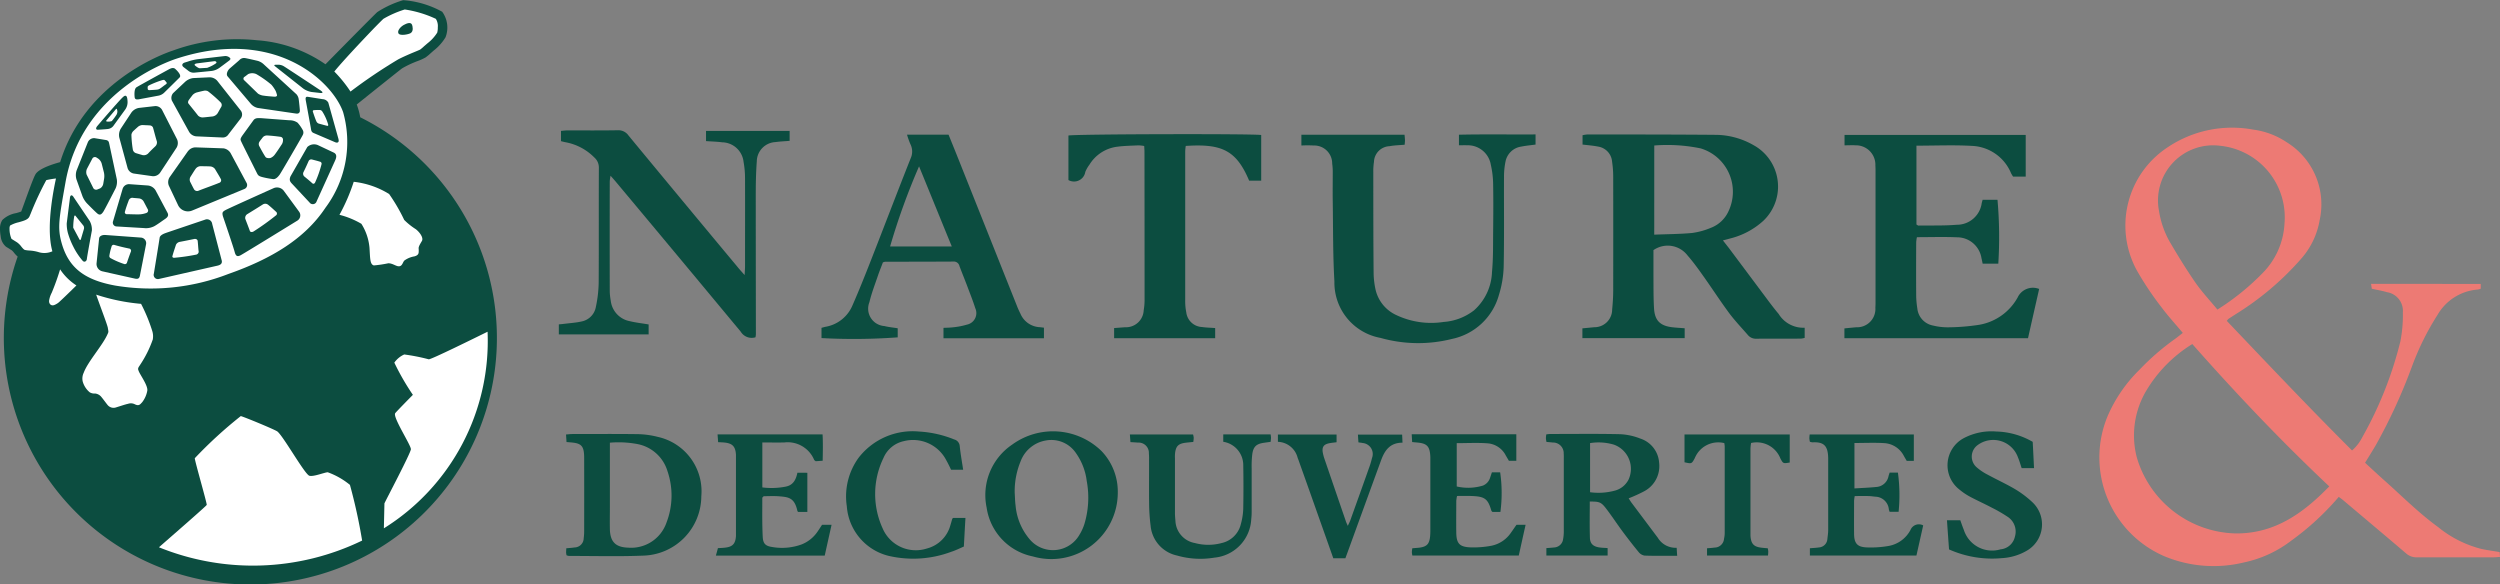 <svg xmlns="http://www.w3.org/2000/svg" xmlns:xlink="http://www.w3.org/1999/xlink" id="Logo" width="172.258" height="40.273" viewBox="0 0 172.258 40.273"><rect x="0" y="0" width="172.258" height="40.273" fill="#808080" stroke="none"/><defs><clipPath id="clip-path"><rect id="Rectangle_2129" data-name="Rectangle 2129" width="172.258" height="40.273" fill="none"></rect></clipPath></defs><g id="Groupe_2" data-name="Groupe 2" clip-path="url(#clip-path)"><path id="Trac&#xE9;_1" data-name="Trac&#xE9; 1" d="M355.186,30.8v.326a.819.819,0,0,1-.193.06,3.513,3.513,0,0,0-2.782,1.743,18.45,18.45,0,0,0-1.765,3.562,37.7,37.7,0,0,1-2.506,5.446c-.227.385-.465.762-.724,1.186.445.409.882.819,1.328,1.215,1.224,1.088,2.379,2.254,3.712,3.222a7.711,7.711,0,0,0,2.977,1.5c.4.086.812.141,1.257.216.009.09.014.2.023.336-.182.011-.333.026-.485.026-1.744,0-3.487,0-5.229,0a1.052,1.052,0,0,1-.748-.263c-1.444-1.233-2.9-2.452-4.347-3.675-.088-.076-.187-.14-.3-.226a18.632,18.632,0,0,1-3.276,3.018,8.085,8.085,0,0,1-3.264,1.5,8.823,8.823,0,0,1-5.479-.429,7.413,7.413,0,0,1-3.906-9.659,10,10,0,0,1,2.181-3.177,16.952,16.952,0,0,1,2.458-2.135c.18-.13.351-.271.539-.416-.515-.619-1.042-1.187-1.5-1.809a21.273,21.273,0,0,1-1.688-2.536,6.449,6.449,0,0,1,2.11-8.422,7.959,7.959,0,0,1,5.921-1.242,5.406,5.406,0,0,1,2.308.866,5.03,5.03,0,0,1,2.279,5.372,5.379,5.379,0,0,1-1.281,2.668,19.85,19.85,0,0,1-4.485,3.8c-.172.114-.345.222-.518.337-.031.017-.044.051-.116.135,2.843,2.985,5.679,5.985,8.631,8.929a2.971,2.971,0,0,0,.708-.912,26.129,26.129,0,0,0,2.625-6.612,9.381,9.381,0,0,0,.169-2,1.3,1.3,0,0,0-1.094-1.38c-.328-.1-.668-.153-1.048-.239-.011-.074-.027-.185-.05-.335Zm-10.438,13.95c-3.334-3.14-6.436-6.413-9.435-9.807a9.476,9.476,0,0,0-3.194,3.249,6.041,6.041,0,0,0-.633,4.555,7.279,7.279,0,0,0,6.818,5.245c2.682.02,4.644-1.385,6.445-3.241M337.04,32.569a16.944,16.944,0,0,0,3.1-2.5,5.227,5.227,0,0,0,1.523-3.417,4.955,4.955,0,0,0-4.41-5.368,3.8,3.8,0,0,0-4.227,4.534,6.206,6.206,0,0,0,.736,2.088c.556.951,1.135,1.892,1.762,2.8.45.645.994,1.227,1.519,1.863" transform="translate(-184.255 -11.237)" fill="#ed7a74"></path><path id="Trac&#xE9;_2" data-name="Trac&#xE9; 2" d="M263.232,34.385v.7a1.459,1.459,0,0,1-.263.05c-1.018.006-2.036,0-3.051.007a.716.716,0,0,1-.6-.256c-.428-.495-.882-.966-1.275-1.491-.617-.833-1.178-1.7-1.778-2.545-.351-.495-.7-.984-1.1-1.44a1.717,1.717,0,0,0-2.353-.372c0,.569,0,1.152,0,1.739.007.76-.006,1.52.04,2.275.051.855.438,1.214,1.3,1.305.256.029.511.04.812.065V35.1h-7.048v-.673l.821-.077a1.22,1.22,0,0,0,1.23-1.223c.042-.426.07-.859.072-1.288q.007-3.936,0-7.868a7.038,7.038,0,0,0-.077-1.03,1.138,1.138,0,0,0-.944-1.034c-.35-.069-.71-.1-1.092-.142v-.643a2.048,2.048,0,0,1,.326-.054c2.95,0,5.9,0,8.849.026a5.315,5.315,0,0,1,2.62.718,3.252,3.252,0,0,1,.659,5.207,5.27,5.27,0,0,1-2.252,1.208l-.529.14c.179.234.33.419.473.609q1.381,1.847,2.758,3.691c.2.262.4.521.611.771a1.988,1.988,0,0,0,1.784.946m-10.359-6.412c.894-.037,1.756-.037,2.608-.116a5.026,5.026,0,0,0,1.288-.353,2.186,2.186,0,0,0,1.218-1.138,3.122,3.122,0,0,0-1.912-4.337,11.369,11.369,0,0,0-3.2-.2Z" transform="translate(-138.884 -11.803)" fill="#0c4d40"></path><path id="Trac&#xE9;_3" data-name="Trac&#xE9; 3" d="M293.915,21.876v5.435c.053.029.1.073.14.073.878-.013,1.76.016,2.634-.056a1.723,1.723,0,0,0,1.725-1.5c.018-.066.036-.13.061-.22H299.5a29.127,29.127,0,0,1,.055,4.4h-1.077c-.029-.127-.053-.259-.084-.389a1.7,1.7,0,0,0-1.673-1.427c-.912-.04-1.828-.009-2.773-.009a2.575,2.575,0,0,0-.05.358c-.006,1.242-.009,2.486,0,3.727a6.445,6.445,0,0,0,.078.827,1.331,1.331,0,0,0,1.078,1.176,4.281,4.281,0,0,0,1.075.123,14.8,14.8,0,0,0,2.1-.172,3.752,3.752,0,0,0,2.661-1.888,1.16,1.16,0,0,1,1.48-.583c-.254,1.122-.509,2.242-.767,3.393H288.952v-.676c.273-.026.544-.053.812-.077a1.264,1.264,0,0,0,1.321-1.355c.011-.137.011-.276.011-.413V23.662c0-.138,0-.278-.01-.415a1.339,1.339,0,0,0-1.37-1.393c-.236-.017-.479,0-.755,0v-.714h12.483v2.87h-.87a2.294,2.294,0,0,1-.139-.233,3.05,3.05,0,0,0-2.7-1.884c-1.253-.072-2.512-.015-3.82-.015" transform="translate(-161.866 -11.841)" fill="#0c4d40"></path><path id="Trac&#xE9;_4" data-name="Trac&#xE9; 4" d="M101.1,34.671a.88.88,0,0,1-1.015-.38Q95.8,29.128,91.5,23.987c-.11-.132-.223-.259-.389-.446a3.375,3.375,0,0,0-.055.382q-.009,3.807,0,7.614a4.3,4.3,0,0,0,.069.615,1.621,1.621,0,0,0,1.326,1.413c.415.1.842.147,1.284.222v.686H87.547v-.691c.137-.011.283-.026.431-.044.373-.047.754-.07,1.122-.153a1.239,1.239,0,0,0,1-1.011,8.694,8.694,0,0,0,.193-1.639c.017-2.641,0-5.282.013-7.926a.92.92,0,0,0-.309-.722,3.739,3.739,0,0,0-1.977-1.052c-.1-.017-.2-.047-.325-.077V20.45c.151-.011.3-.033.447-.033,1.158,0,2.314.011,3.469-.01a.842.842,0,0,1,.736.362q3.777,4.573,7.572,9.127c.116.14.242.276.429.49.014-.27.029-.435.029-.6,0-2.021.007-4.042,0-6.061a6.283,6.283,0,0,0-.1-1.133A1.511,1.511,0,0,0,98.8,21.237c-.356-.047-.718-.054-1.111-.083v-.7h5.761v.682c-.332.03-.656.04-.975.086a1.349,1.349,0,0,0-1.287,1.323c-.058.772-.072,1.553-.072,2.329,0,3.193.006,6.389.009,9.583a1.649,1.649,0,0,1-.027.213" transform="translate(-49.042 -11.432)" fill="#0c4d40"></path><path id="Trac&#xE9;_5" data-name="Trac&#xE9; 5" d="M214.723,21.806v-.728c1.749-.04,3.5-.007,5.279-.02v.7c-.349.046-.672.075-.988.139a1.293,1.293,0,0,0-1.086,1.048,5.217,5.217,0,0,0-.1,1.024c-.01,2.072.019,4.144-.023,6.214a7.213,7.213,0,0,1-.326,1.93,4.254,4.254,0,0,1-3.24,3.037,9.521,9.521,0,0,1-4.914-.07,3.871,3.871,0,0,1-3.183-3.889c-.106-1.827-.087-3.659-.114-5.487-.011-.691,0-1.381,0-2.072a4.261,4.261,0,0,0-.039-.568,1.236,1.236,0,0,0-1.271-1.242,7.922,7.922,0,0,0-.851,0v-.741h7.107c.013.14.027.252.03.366s-.013.2-.022.322c-.363.031-.706.037-1.041.1a1.118,1.118,0,0,0-1.073,1.077,4.21,4.21,0,0,0-.046.723c0,2.329,0,4.66.022,6.99a5.785,5.785,0,0,0,.119,1.028,2.56,2.56,0,0,0,1.469,1.83,5.61,5.61,0,0,0,3.23.463,3.854,3.854,0,0,0,2.1-.8A3.7,3.7,0,0,0,217,30.536c.089-.927.07-1.86.08-2.792.01-1.07.019-2.141,0-3.212a6.446,6.446,0,0,0-.16-1.381,1.608,1.608,0,0,0-1.666-1.344c-.154-.01-.307,0-.525,0" transform="translate(-114.197 -11.796)" fill="#0c4d40"></path><path id="Trac&#xE9;_6" data-name="Trac&#xE9; 6" d="M132.925,29.9c-.1.272-.225.57-.33.878-.209.619-.448,1.231-.6,1.865a1.2,1.2,0,0,0,1.027,1.641c.3.076.6.1.924.154v.626a41.392,41.392,0,0,1-5.251.05v-.706c.093-.024.19-.055.289-.074a2.466,2.466,0,0,0,1.857-1.5c.45-1.025.864-2.068,1.273-3.11.911-2.328,1.8-4.664,2.721-6.986a1.122,1.122,0,0,0-.011-.978,5.643,5.643,0,0,1-.236-.661h2.861c.262.645.521,1.281.774,1.919q1.984,4.974,3.964,9.945c.064.16.139.318.215.471a1.523,1.523,0,0,0,1.331.929c.082.007.168.02.289.034v.731H137.1v-.719c.237-.011.473-.011.708-.043a4.9,4.9,0,0,0,.906-.179.81.81,0,0,0,.575-1.136c-.154-.492-.349-.974-.53-1.458s-.379-.961-.56-1.446a.394.394,0,0,0-.413-.306c-1.57.01-3.14.01-4.709.013a.75.75,0,0,0-.151.046m4.746-1.1c-.771-1.882-1.5-3.676-2.255-5.518a46.294,46.294,0,0,0-1.995,5.518Z" transform="translate(-72.091 -11.819)" fill="#0c4d40"></path><path id="Trac&#xE9;_7" data-name="Trac&#xE9; 7" d="M167.384,24.183v-3.07c.429-.1,12.557-.133,13.283-.036v3.146h-.831c-.889-2.116-1.91-2.555-4.368-2.393a3.476,3.476,0,0,0-.038.387q0,5.128,0,10.258a3.955,3.955,0,0,0,.074.822,1.146,1.146,0,0,0,1.085,1.011c.289.043.581.046.906.071v.7h-6.963v-.7c.247-.018.5-.036.752-.056a1.222,1.222,0,0,0,1.286-1.164,4.366,4.366,0,0,0,.061-.669q0-5.129-.007-10.255c0-.12-.011-.239-.018-.4a2.574,2.574,0,0,0-.395-.044c-.481.023-.965.029-1.444.091a2.626,2.626,0,0,0-1.937,1.244,2.231,2.231,0,0,0-.283.493.787.787,0,0,1-1.162.563" transform="translate(-93.766 -11.775)" fill="#0c4d40"></path><path id="Trac&#xE9;_8" data-name="Trac&#xE9; 8" d="M245.212,72.653c0,.852-.017,1.679.01,2.5.013.391.226.58.619.646.187.032.376.032.6.05v.513h-4.22v-.511c.183-.015.352-.024.522-.044a.656.656,0,0,0,.632-.577,3.107,3.107,0,0,0,.047-.515v-5.07a2.747,2.747,0,0,0-.007-.309.733.733,0,0,0-.753-.761c-.135-.017-.271-.026-.433-.04a1.727,1.727,0,0,1-.04-.252,1.936,1.936,0,0,1,.026-.267,2.37,2.37,0,0,1,.267-.029c1.6,0,3.206-.022,4.807.014a4.306,4.306,0,0,1,1.4.3,1.88,1.88,0,0,1,1.3,1.653,1.961,1.961,0,0,1-1.04,1.986,10.374,10.374,0,0,1-1.058.48c.063.1.13.212.209.318.6.8,1.2,1.6,1.8,2.4a1.432,1.432,0,0,0,1.3.689c.008.176.018.335.034.552-.779,0-1.517.013-2.254-.013a.67.67,0,0,1-.416-.262c-.393-.478-.774-.969-1.143-1.469s-.706-1.021-1.085-1.511c-.345-.45-.471-.486-1.127-.481m.023-4.039V72a4.288,4.288,0,0,0,1.666-.1,1.483,1.483,0,0,0,.984-.768,1.771,1.771,0,0,0-1-2.408,3.714,3.714,0,0,0-1.645-.11" transform="translate(-135.671 -38.084)" fill="#0c4d40"></path><path id="Trac&#xE9;_9" data-name="Trac&#xE9; 9" d="M88.712,76.343a1.625,1.625,0,0,1-.029-.193c0-.084.01-.17.015-.29.2-.018.385-.027.566-.056a.642.642,0,0,0,.632-.633,3.836,3.836,0,0,0,.032-.569q.005-2.46,0-4.917c0-.1,0-.206-.008-.309-.039-.545-.212-.728-.755-.794-.137-.017-.271-.027-.453-.041-.01-.172-.021-.332-.034-.52.173-.013.307-.032.439-.032,1.52,0,3.037-.014,4.556.009A5.942,5.942,0,0,1,95,68.186a3.839,3.839,0,0,1,3,4.093A4.114,4.114,0,0,1,94,76.367c-1.7.07-3.413.02-5.121.022a.643.643,0,0,1-.164-.046M91.7,68.586v4.463c0,.5-.01,1,0,1.5.023.875.4,1.246,1.277,1.27A2.573,2.573,0,0,0,95.6,74.093a5.179,5.179,0,0,0,.067-3.551,2.688,2.688,0,0,0-2.045-1.857,7.048,7.048,0,0,0-1.92-.1" transform="translate(-49.677 -38.083)" fill="#0c4d40"></path><path id="Trac&#xE9;_10" data-name="Trac&#xE9; 10" d="M163.5,71.8a4.578,4.578,0,0,1-5.857,4.391,4.022,4.022,0,0,1-3.179-3.36,4.194,4.194,0,0,1,1.763-4.347,4.784,4.784,0,0,1,6.157.452A4.042,4.042,0,0,1,163.5,71.8m-7.1.055c.016.232.018.545.06.851a4.137,4.137,0,0,0,.964,2.3,2.1,2.1,0,0,0,3.431-.3,3.354,3.354,0,0,0,.345-.749,6.3,6.3,0,0,0,.16-2.967,4.211,4.211,0,0,0-.738-1.912,2.044,2.044,0,0,0-2.075-.876,2.258,2.258,0,0,0-1.749,1.454,5.391,5.391,0,0,0-.4,2.2" transform="translate(-86.481 -37.852)" fill="#0c4d40"></path><path id="Trac&#xE9;_11" data-name="Trac&#xE9; 11" d="M118.459,70.7v2.7h-.631c-.013-.02-.048-.037-.054-.066-.2-.929-.624-.96-1.273-1.014-.356-.029-.719-.006-1.051-.006-.051.06-.095.087-.095.112,0,.9-.016,1.793.029,2.685.024.486.2.638.666.706a3.938,3.938,0,0,0,2.036-.189,2.394,2.394,0,0,0,1.1-.91c.1-.142.187-.286.286-.433h.655c-.161.725-.314,1.41-.471,2.123h-7.5c.05-.187.1-.346.14-.516.186-.01.339-.015.489-.033.523-.057.718-.265.755-.8,0-.1,0-.207,0-.309V69.717c0-.087,0-.173,0-.26-.036-.579-.246-.793-.829-.844-.12-.01-.239-.014-.4-.023-.011-.177-.024-.34-.04-.533h7.237c.032.585.019,1.178.007,1.813l-.482.034c-.057-.05-.093-.067-.106-.095a1.975,1.975,0,0,0-2.042-1.2c-.5.015-1,0-1.528,0v3.1a5.042,5.042,0,0,0,1.617-.056c.5-.1.7-.463.8-.958Z" transform="translate(-62.83 -38.124)" fill="#0c4d40"></path><path id="Trac&#xE9;_12" data-name="Trac&#xE9; 12" d="M291.308,74.32c-.154.685-.306,1.368-.466,2.079H283.5v-.5c.219-.019.419-.027.622-.057a.62.62,0,0,0,.582-.565c.021-.207.055-.412.057-.619q0-2.43,0-4.866c0-.015,0-.034,0-.051,0-.925-.312-1.178-1.081-1.14a.837.837,0,0,1-.18-.041,1.728,1.728,0,0,1-.036-.232,1.968,1.968,0,0,1,.023-.271h7.175v1.821h-.49c-.067-.114-.136-.233-.2-.347a1.623,1.623,0,0,0-1.327-.875c-.682-.044-1.37-.01-2.075-.01v3.13c.529-.033,1.021-.051,1.513-.1a.915.915,0,0,0,.833-.735c.022-.08.047-.16.08-.256h.569a11.454,11.454,0,0,1,.048,2.7h-.619a1.028,1.028,0,0,1-.053-.167.96.96,0,0,0-.938-.873c-.153-.016-.307-.04-.462-.044-.307-.006-.615,0-.95,0a2.491,2.491,0,0,0-.046.327c0,.761-.008,1.519,0,2.279.006.642.21.9.845.932a7.152,7.152,0,0,0,1.541-.1,2.122,2.122,0,0,0,1.5-1.1.626.626,0,0,1,.881-.313" transform="translate(-158.793 -38.122)" fill="#0c4d40"></path><path id="Trac&#xE9;_13" data-name="Trac&#xE9; 13" d="M228.386,74.275h.629c-.163.723-.313,1.408-.471,2.119h-7.33a1.322,1.322,0,0,1-.036-.236,1.75,1.75,0,0,1,.032-.265c.19-.02.358-.024.528-.048.476-.074.642-.255.695-.752a4.18,4.18,0,0,0,.018-.464q0-2.409,0-4.819c0-.07,0-.14,0-.208-.032-.742-.22-.943-.954-1-.081-.006-.167-.015-.3-.029-.008-.179-.02-.343-.03-.535h7.208v1.827h-.511c-.073-.126-.143-.243-.212-.362a1.541,1.541,0,0,0-1.238-.84c-.7-.054-1.406-.013-2.145-.013v2.984a3.491,3.491,0,0,0,1.813-.063.857.857,0,0,0,.478-.512c.044-.13.087-.259.133-.4h.569a9.941,9.941,0,0,1,.017,2.729h-.551c-.024-.029-.06-.051-.07-.081-.234-.8-.443-.97-1.267-1.012-.361-.018-.72-.006-1.1-.006a2.358,2.358,0,0,0-.053.347c0,.725-.01,1.45,0,2.175s.2.979.936,1.018a6.559,6.559,0,0,0,1.486-.111,2.14,2.14,0,0,0,1.347-.9c.133-.182.256-.369.383-.548" transform="translate(-123.896 -38.115)" fill="#0c4d40"></path><path id="Trac&#xE9;_14" data-name="Trac&#xE9; 14" d="M310.927,68.319c.032.595.06,1.18.091,1.806h-.852c-.08-.233-.151-.5-.257-.745a1.808,1.808,0,0,0-2.771-.846.978.978,0,0,0-.07,1.537,3.718,3.718,0,0,0,.769.513c.638.346,1.3.647,1.921,1.018a6.948,6.948,0,0,1,1.148.873,2.091,2.091,0,0,1-.415,3.356,3.807,3.807,0,0,1-1.673.495,7.273,7.273,0,0,1-3.656-.6c-.048-.662-.095-1.313-.142-2.008h.919c.077.216.152.442.243.664a2.044,2.044,0,0,0,2.534,1.338,1.115,1.115,0,0,0,.985-.872,1.214,1.214,0,0,0-.459-1.34,9.763,9.763,0,0,0-1.115-.649c-.5-.266-1.025-.5-1.525-.767a4.41,4.41,0,0,1-.727-.492,2.118,2.118,0,0,1,.283-3.53,4.1,4.1,0,0,1,2.252-.468,5.279,5.279,0,0,1,2.517.713" transform="translate(-170.867 -37.87)" fill="#0c4d40"></path><path id="Trac&#xE9;_15" data-name="Trac&#xE9; 15" d="M183.454,68.558v-.506h3.263a2.141,2.141,0,0,1,.027.227c0,.083-.014.17-.025.286l-.454.065c-.522.074-.735.257-.81.781a6.805,6.805,0,0,0-.043.981c0,.985,0,1.966,0,2.951a4.705,4.705,0,0,1-.03.568,2.8,2.8,0,0,1-2.548,2.635,5.816,5.816,0,0,1-2.564-.146,2.315,2.315,0,0,1-1.823-2.072,12.925,12.925,0,0,1-.1-1.39c-.015-1.037,0-2.073-.006-3.109a4.132,4.132,0,0,0-.011-.466.71.71,0,0,0-.759-.745c-.151-.014-.3-.02-.512-.033-.013-.172-.024-.33-.039-.529h4.353a1.255,1.255,0,0,1,.046.227,1.949,1.949,0,0,1-.029.289c-.192.02-.378.036-.559.06-.462.062-.635.232-.694.688a2.526,2.526,0,0,0-.011.36c0,1.263,0,2.522,0,3.782,0,.19.019.377.034.568a1.619,1.619,0,0,0,1.341,1.509,3.537,3.537,0,0,0,1.845,0,1.753,1.753,0,0,0,1.324-1.318,4.5,4.5,0,0,0,.161-1.018c.02-1.037.02-2.07,0-3.107a1.629,1.629,0,0,0-1.39-1.536" transform="translate(-99.168 -38.122)" fill="#0c4d40"></path><path id="Trac&#xE9;_16" data-name="Trac&#xE9; 16" d="M139.949,73.557h.848c-.039.655-.073,1.281-.11,1.97-.278.119-.565.266-.873.363a7.479,7.479,0,0,1-4.321.276,3.8,3.8,0,0,1-2.87-3.41,4.538,4.538,0,0,1,.8-3.332,4.707,4.707,0,0,1,4.184-1.821,7.527,7.527,0,0,1,2.411.543.511.511,0,0,1,.386.476c.056.526.15,1.051.234,1.611h-.832c-.1-.21-.212-.443-.337-.665a2.576,2.576,0,0,0-2.934-1.3,1.97,1.97,0,0,0-1.385,1.151,5.684,5.684,0,0,0-.059,4.856,2.484,2.484,0,0,0,3.057,1.384,2.262,2.262,0,0,0,1.611-1.6c.046-.147.086-.3.13-.443,0-.014.022-.024.055-.057" transform="translate(-74.274 -37.868)" fill="#0c4d40"></path><path id="Trac&#xE9;_17" data-name="Trac&#xE9; 17" d="M208.785,68.631c-.888,0-1.235.56-1.48,1.227q-1.1,3.012-2.193,6.023c-.083.229-.167.455-.262.716h-.832q-.485-1.381-.978-2.766-.669-1.9-1.348-3.8c-.038-.111-.077-.227-.126-.337a1.456,1.456,0,0,0-1.365-1.122v-.5h4.042V68.6c-.161.022-.3.034-.429.056-.476.076-.612.274-.5.758a3.258,3.258,0,0,0,.1.347q.736,2.151,1.474,4.3c.024.076.063.149.13.3.08-.176.135-.273.172-.379.429-1.2.862-2.4,1.285-3.6a5.557,5.557,0,0,0,.209-.693.76.76,0,0,0-.641-1.034c-.081-.02-.168-.026-.294-.047-.011-.163-.023-.328-.034-.534h3.045c.01.156.014.319.026.558" transform="translate(-112.149 -38.129)" fill="#0c4d40"></path><path id="Trac&#xE9;_18" data-name="Trac&#xE9; 18" d="M266.648,68.662a1.743,1.743,0,0,0-2.035,1.032c-.216.4-.216.4-.71.288V68.067h7.25V70c-.455.076-.455.076-.646-.287a1.749,1.749,0,0,0-2.016-1.06,2.941,2.941,0,0,0-.043.38q0,2.9,0,5.8c0,.072,0,.137,0,.206.038.569.227.772.781.831.134.015.266.027.413.04a1.851,1.851,0,0,1,.033.22,2.779,2.779,0,0,1-.02.279h-4.2v-.5c.182-.016.347-.024.515-.049a.656.656,0,0,0,.656-.609,1.789,1.789,0,0,0,.047-.409q0-2.975,0-5.951c0-.066-.016-.13-.026-.226" transform="translate(-147.835 -38.13)" fill="#0c4d40"></path><path id="Trac&#xE9;_19" data-name="Trac&#xE9; 19" d="M24.822,8.082a5.084,5.084,0,0,0-.241-.881c.995-.8,3.018-2.416,3.117-2.486a6.932,6.932,0,0,1,1.077-.508,3.873,3.873,0,0,0,.542-.245,3.533,3.533,0,0,0,.354-.292l.21-.185a3.356,3.356,0,0,0,.819-.919A1.853,1.853,0,0,0,30.47.811a6.53,6.53,0,0,0-2.686-.8A6.838,6.838,0,0,0,26,.83c-.233.208-2.453,2.461-3.574,3.6A9.438,9.438,0,0,0,17.7,2.773a12.9,12.9,0,0,0-5.778.708c-.715.236-6.067,2.178-7.776,7.69-.734.2-1.52.5-1.71.855-.149.278-.42,1.024-.737,1.9-.09.248-.189.523-.237.648-.077.031-.232.078-.345.11a1.814,1.814,0,0,0-.954.472A1.084,1.084,0,0,0,0,15.793a2.674,2.674,0,0,0,.047.476A1.064,1.064,0,0,0,.415,17l.4.25a1.012,1.012,0,0,1,.142.153,1.918,1.918,0,0,0,.26.276,16.987,16.987,0,1,0,23.6-9.6" transform="translate(0 0)" fill="#0c4d40"></path><path id="Trac&#xE9;_20" data-name="Trac&#xE9; 20" d="M28.83,11.984c-.748-2.075-4.677-5.877-11.476-3.65-.666.219-6.544,2.311-7.641,8.514-.442,2.489-.567,3.127-.266,4.189.483,1.706,1.575,2.539,3.683,2.927a14.782,14.782,0,0,0,7.794-.793c2.964-1.04,5.28-2.426,6.7-4.567a7.574,7.574,0,0,0,1.209-6.619" transform="translate(-5.2 -4.289)" fill="#fff"></path><path id="Trac&#xE9;_21" data-name="Trac&#xE9; 21" d="M27.284,37.236a15.208,15.208,0,0,0,7.145-13.547c-.908.446-3.922,1.935-4.054,1.9a13.563,13.563,0,0,0-1.688-.333,1.657,1.657,0,0,0-.682.563,16.817,16.817,0,0,0,1.278,2.219s-1.175,1.19-1.221,1.27c-.166.289,1.1,2.211,1.084,2.48s-1.7,3.454-1.823,3.727M25.731,16.247a3.689,3.689,0,0,1,.563,1.666c.046.713.026,1.138.3,1.208a8.429,8.429,0,0,0,.988-.147c.347-.013.621.3.848.18.141-.073.179-.293.271-.373a1.609,1.609,0,0,1,.683-.283c.16-.043.273-.113.295-.253a1.587,1.587,0,0,0,0-.3c-.013-.16.219-.472.245-.55.07-.212-.163-.554-.438-.77a4.539,4.539,0,0,1-.8-.639A12.3,12.3,0,0,0,27.646,14.2a5.864,5.864,0,0,0-2.439-.842,12.931,12.931,0,0,1-.983,2.275,5.825,5.825,0,0,1,1.507.618M4.69,13.13a5.861,5.861,0,0,0-.666.113,21.741,21.741,0,0,0-1.1,2.368l.006-.022c-.032.081-.053.132-.067.161-.1.213-.352.285-.726.393a2.206,2.206,0,0,0-.608.229.48.48,0,0,0-.037.227,1.706,1.706,0,0,0,.135.692L2,17.525a1.264,1.264,0,0,1,.3.295c.088.107.179.219.26.237a2.025,2.025,0,0,0,.292.037,2.664,2.664,0,0,1,.686.124,1.364,1.364,0,0,0,.905-.07c-.5-1.779.2-4.76.247-5.019m.3,8.441C5.341,21.247,6.1,20.5,6.1,20.5a3.842,3.842,0,0,1-1.124-1.11A16.738,16.738,0,0,1,4.4,21a1.735,1.735,0,0,0-.183.546c-.02.2.119.386.351.306a1.125,1.125,0,0,0,.422-.285M11.365,24.2a1.23,1.23,0,0,0-.047-.583,11.368,11.368,0,0,0-.764-1.849,13.547,13.547,0,0,1-3.094-.635c.3.866.778,2.093.806,2.3s.065.249-.006.387c-.334.794-1.368,1.909-1.66,2.7a.922.922,0,0,0-.07.586,1.48,1.48,0,0,0,.485.756.609.609,0,0,0,.369.084.64.64,0,0,1,.428.23c.139.166.345.452.428.551a.53.53,0,0,0,.6.173c.266-.081.662-.216.815-.243a.6.6,0,0,1,.453.023c.309.16.391,0,.515-.124a1.815,1.815,0,0,0,.357-.788c.079-.354-.527-1.147-.6-1.4-.083-.166.027-.259.1-.384a7.713,7.713,0,0,0,.889-1.784m12.052,9.173c-.21,0-.981.323-1.269.24-.322-.091-1.869-2.865-2.235-3.07s-2.3-1-2.492-1.041a29.892,29.892,0,0,0-3.168,2.9c-.033.093.852,3.127.821,3.22-.027.077-2.464,2.194-3.292,2.919a17.246,17.246,0,0,0,14-.462,37.345,37.345,0,0,0-.84-3.837,5.185,5.185,0,0,0-1.529-.869M30.956,3.093A1.3,1.3,0,0,0,31,2.713a.922.922,0,0,0-.136-.583,7.712,7.712,0,0,0-2.141-.645,7.07,7.07,0,0,0-1.469.643c-.063.055-.3.292-.635.633-.849.886-2.174,2.289-2.75,3a8.983,8.983,0,0,1,1.115,1.38,35.936,35.936,0,0,1,3.3-2.225c.313-.159.711-.336,1.068-.483.172-.071.384-.159.428-.183a2.672,2.672,0,0,0,.279-.236l.233-.2a2.843,2.843,0,0,0,.658-.718" transform="translate(-0.834 -0.832)" fill="#fff"></path><path id="Trac&#xE9;_22" data-name="Trac&#xE9; 22" d="M26.02,17.637l1.164,1.247a.275.275,0,0,0,.486-.08l1.28-2.825c.1-.223.12-.428-.1-.535l-1.1-.519a.676.676,0,0,0-.723.137l-1.157,2.022c-.111.274-.02.376.149.553m-8.31-5.754,1.171,2.125a.638.638,0,0,0,.485.316s1.679.076,1.849.081a.459.459,0,0,0,.387-.226l.848-1.1a.444.444,0,0,0,0-.523l-1.627-2.061a.7.7,0,0,0-.539-.238l-1.12.053a1.026,1.026,0,0,0-.563.267l-.814.767a.507.507,0,0,0-.08.539m1.111,3.446-1.279,1.817a.633.633,0,0,0-.05.575l.64,1.354a.755.755,0,0,0,.964.363l3.6-1.486a.294.294,0,0,0,.152-.42l-1.105-2.059a.687.687,0,0,0-.489-.322l-1.9-.066a.648.648,0,0,0-.526.243m3.723-1.05c-.156.239-.134.269-.053.445s1.061,2.129,1.061,2.129c.081.164.126.22.412.289a5.858,5.858,0,0,0,.722.132c.182.01.351-.193.443-.322s1.528-2.593,1.578-2.711a.35.35,0,0,0,.018-.323,2.581,2.581,0,0,0-.369-.532.946.946,0,0,0-.562-.167l-1.993-.15c-.2,0-.322-.015-.462.114ZM21.213,19.83s.728,2.133.808,2.451.2.342.4.243,3.921-2.392,3.921-2.392a.428.428,0,0,0,.12-.618L25.4,18.066a.587.587,0,0,0-.691-.172s-3.09,1.385-3.318,1.511-.232.185-.179.425m-4.761,3.964a.292.292,0,0,0,.368.354l3.925-.892c.24-.046.431-.116.393-.357l-.662-2.539a.361.361,0,0,0-.49-.295s-2.581.872-2.686.91-.42.142-.446.34-.4,2.479-.4,2.479m-.011-3.256c.225-.114.581-.382.789-.522s.252-.266.16-.435l-.819-1.537a.706.706,0,0,0-.516-.332l-1.3-.093a.462.462,0,0,0-.45.313l-.663,2.246a.266.266,0,0,0,.252.356l1.867.11a1.23,1.23,0,0,0,.676-.107m-3.756.831-.176,1.716a.52.52,0,0,0,.393.539s2.031.457,2.261.506.3-.043.333-.2.424-2.16.424-2.16a.387.387,0,0,0-.359-.469l-2.424-.177c-.243-.019-.435.073-.452.241m-.628-1.178-1.12-1.659c-.14-.236-.253-.136-.263.062l-.219,1.726a2.487,2.487,0,0,0,.076.652,5.221,5.221,0,0,0,.366.935,4.679,4.679,0,0,0,.659,1c.121.126.273.03.287-.133.025-.234.345-1.956.345-1.956a1.22,1.22,0,0,0-.132-.622m1.089-5.615-.776-.126a.466.466,0,0,0-.456.273l-.775,1.943a1.038,1.038,0,0,0-.013.625l.415,1.162a1.555,1.555,0,0,0,.358.539s.463.475.661.645.307.03.4-.093.865-1.639.865-1.639a1.116,1.116,0,0,0,.081-.625l-.511-2.4c-.038-.179-.051-.266-.247-.306m1.347-2.108a.888.888,0,0,0,.152-.549c-.007-.113-.018-.3-.086-.362-.084-.074-.182.02-.246.079-.267.242-1.709,1.922-1.777,2.012s-.1.225.063.223c0,0,.506-.026.7-.053a.551.551,0,0,0,.4-.256Zm.935-.1a.813.813,0,0,0-.516.316l-.738,1.119a.853.853,0,0,0-.1.6l.575,2.116a.553.553,0,0,0,.418.369l1.3.184a.58.58,0,0,0,.515-.232l1.141-1.734a.636.636,0,0,0,.033-.576L17.019,12.5a.52.52,0,0,0-.483-.26Zm2.805-2.1c.17-.175-.289-.574-.289-.574-.126-.133-.313-.063-.473.027,0,0-2.014,1.1-2.209,1.225s-.13.666-.13.666c.013.183.144.19.325.156l1.308-.243a.784.784,0,0,0,.431-.234s.868-.851,1.038-1.024m3.455-1.206c.091-.074.02-.139-.043-.186a.456.456,0,0,0-.316-.079l-1.893.22a3.861,3.861,0,0,0-.665.168l-.187.057c-.175.057-.229.187-.091.307l.329.253a.571.571,0,0,0,.424.137l1.147-.113A1.182,1.182,0,0,0,20.98,9.6s.617-.455.708-.529M26.253,11.4,24.044,9.378a1.038,1.038,0,0,0-.4-.245c-.09-.027-.861-.2-.9-.2a.425.425,0,0,0-.4.143l-.67.581c-.136.123-.257.386-.142.529l1.6,1.89a.883.883,0,0,0,.489.293l2.634.386c.182.027.262-.071.26-.2s-.057-.628-.076-.759a.654.654,0,0,0-.179-.393m1.714-.223s-2.481-1.643-2.591-1.7a.766.766,0,0,0-.41-.09c-.177,0-.3,0-.156.116l1.923,1.519a1.375,1.375,0,0,0,.593.245l.586.066c.183.022.207-.047.054-.15m1.211,3.35-.708-2.534a.473.473,0,0,0-.4-.24l-1-.159c-.19-.031-.179.109-.144.295l.333,1.813c.033.186.024.311.2.385l1.484.635c.177.074.281-.013.23-.194" transform="translate(-5.854 -4.93)" fill="#0c4d40"></path><path id="Trac&#xE9;_23" data-name="Trac&#xE9; 23" d="M63.329,3.728c-.073-.2-.351-.11-.574.017s-.463.4-.356.583.695.063.833-.023c.219-.134.139-.459.1-.577" transform="translate(-34.94 -2.022)" fill="#0c4d40"></path><path id="Trac&#xE9;_24" data-name="Trac&#xE9; 24" d="M23.319,20.459c.107.283.215.553.309.817.033.1.153.113.266.043a17.623,17.623,0,0,0,1.524-1.091.159.159,0,0,0,.039-.245c-.183-.164-.369-.344-.585-.513a.314.314,0,0,0-.349-.006c-.34.219-.7.437-1.061.661a.305.305,0,0,0-.143.334M20.09,18.517c.471-.186.957-.351,1.427-.542a.184.184,0,0,0,.119-.257c-.126-.24-.273-.468-.408-.7a.453.453,0,0,0-.327-.176c-.223-.013-.446-.01-.665-.017A.442.442,0,0,0,19.9,17c-.128.177-.233.363-.353.546a.387.387,0,0,0-.029.354c.091.173.173.349.269.52a.249.249,0,0,0,.3.1m-5.979,3.831a3.79,3.79,0,0,0-.157.648.165.165,0,0,0,.084.163,5.506,5.506,0,0,0,.924.4.152.152,0,0,0,.2-.073c.08-.241.17-.5.276-.777a.154.154,0,0,0-.127-.213c-.386-.08-.729-.164-1.027-.252a.153.153,0,0,0-.177.1M12.188,21.19a.308.308,0,0,0-.016-.256l-.532-.661c-.042-.07-.09-.063-.11.015a4.706,4.706,0,0,0-.069.778l.436.819c.031.05.081.018.093-.026Zm1.4-3.492a1.166,1.166,0,0,0-.01-.435l-.157-.623a.655.655,0,0,0-.241-.338l-.112-.071a.2.2,0,0,0-.292.076l-.368.7a.561.561,0,0,0-.023.4l.446.9a.224.224,0,0,0,.286.126l.2-.08a.459.459,0,0,0,.215-.322Zm.858-4.421a.45.45,0,0,0,.055-.264l-.006-.024c-.019-.084-.037-.157-.093-.093l-.646.765c-.056.066-.009.091.079.093a.756.756,0,0,0,.285-.036,4.561,4.561,0,0,0,.327-.441M15.548,19a.279.279,0,0,0-.259.175c-.1.265-.194.526-.263.778a.131.131,0,0,0,.114.18c.263,0,.548.019.852.013a1.467,1.467,0,0,0,.4-.062c.107-.03.093-.03.093-.03A.174.174,0,0,0,16.6,19.8c-.1-.184-.194-.37-.292-.553a.431.431,0,0,0-.3-.2c-.16-.015-.313-.026-.462-.04m1.191-4.99c-.177-.014-.352-.015-.513-.026a.538.538,0,0,0-.29.111c-.113.1-.222.2-.33.3a.463.463,0,0,0-.133.255,7.228,7.228,0,0,0,.1,1.037.321.321,0,0,0,.215.234c.144.046.3.091.455.135a.428.428,0,0,0,.376-.106c.157-.172.326-.335.495-.495a.373.373,0,0,0,.113-.344c-.112-.356-.186-.681-.27-.962a.259.259,0,0,0-.217-.14M17.9,11.073a1.19,1.19,0,0,0-.149-.177c-.026-.026-.08-.015-.154,0a6.575,6.575,0,0,0-.871.34c-.069.036-.133.069-.133.128a.48.48,0,0,0,.009.166c.006.036.061.062.133.055.14-.008.333-.016.492-.034a.444.444,0,0,0,.242-.091c.133-.09.236-.18.356-.262.062-.041.1-.09.076-.129m1.9,10.773c-.346.071-.683.14-1.008.2a.368.368,0,0,0-.253.2c-.09.28-.183.541-.245.784-.019.067.04.117.13.111a13.406,13.406,0,0,0,1.489-.214.218.218,0,0,0,.193-.2c-.033-.234-.04-.483-.069-.739-.006-.1-.116-.166-.238-.143m1.5-12.108c.077-.056,0-.154-.117-.142l-1.128.143c-.123.013-.285.046-.212.145,0,0,.222.2.345.2l.5-.029a2.628,2.628,0,0,0,.612-.313m.363,3a.264.264,0,0,0-.036-.3,8.854,8.854,0,0,0-.882-.775.425.425,0,0,0-.3-.03c-.158.033-.316.072-.469.112a.661.661,0,0,0-.287.174c-.084.112-.176.223-.259.346-.06.077-.076.2-.027.245.19.245.42.518.664.835a.461.461,0,0,0,.359.121c.207-.017.415-.044.626-.064a.51.51,0,0,0,.356-.219c.091-.15.164-.3.253-.44m3.84-.825a1.827,1.827,0,0,0-.091-.276,2.359,2.359,0,0,0-.293-.428,7.087,7.087,0,0,0-1.04-.732.679.679,0,0,0-.563,0l-.234.179a.146.146,0,0,0-.026.255l.941.913a.881.881,0,0,0,.409.14c.172.031.634.063.69.067.111.013.229-.016.208-.123m.343,3.389a.54.54,0,0,0,.07-.27c0-.077,0-.059,0-.059a.2.2,0,0,0-.172-.17c-.286-.04-.592-.074-.918-.093a.385.385,0,0,0-.3.124c-.071.1-.154.192-.226.3a.3.3,0,0,0-.019.31c.143.262.273.512.428.745.057.087.25.1.349.07a.687.687,0,0,0,.286-.223c.19-.253.345-.5.5-.731m2.647,1.22c-.177-.058-.379-.107-.592-.163a.2.2,0,0,0-.216.109c-.106.243-.223.5-.359.773a.254.254,0,0,0,.059.29c.2.164.391.319.56.476.062.058.15.024.19-.069a7.539,7.539,0,0,0,.439-1.25.142.142,0,0,0-.081-.168m.535-2.575a3.468,3.468,0,0,0-.408-.9.226.226,0,0,0-.134-.09,2.755,2.755,0,0,0-.44.01c-.062,0-.09.055-.066.114.064.193.15.458.232.641a.28.28,0,0,0,.187.174c.194.05.362.1.566.149.06.014.083-.027.063-.1" transform="translate(-6.416 -5.375)" fill="#fff"></path></g></svg>